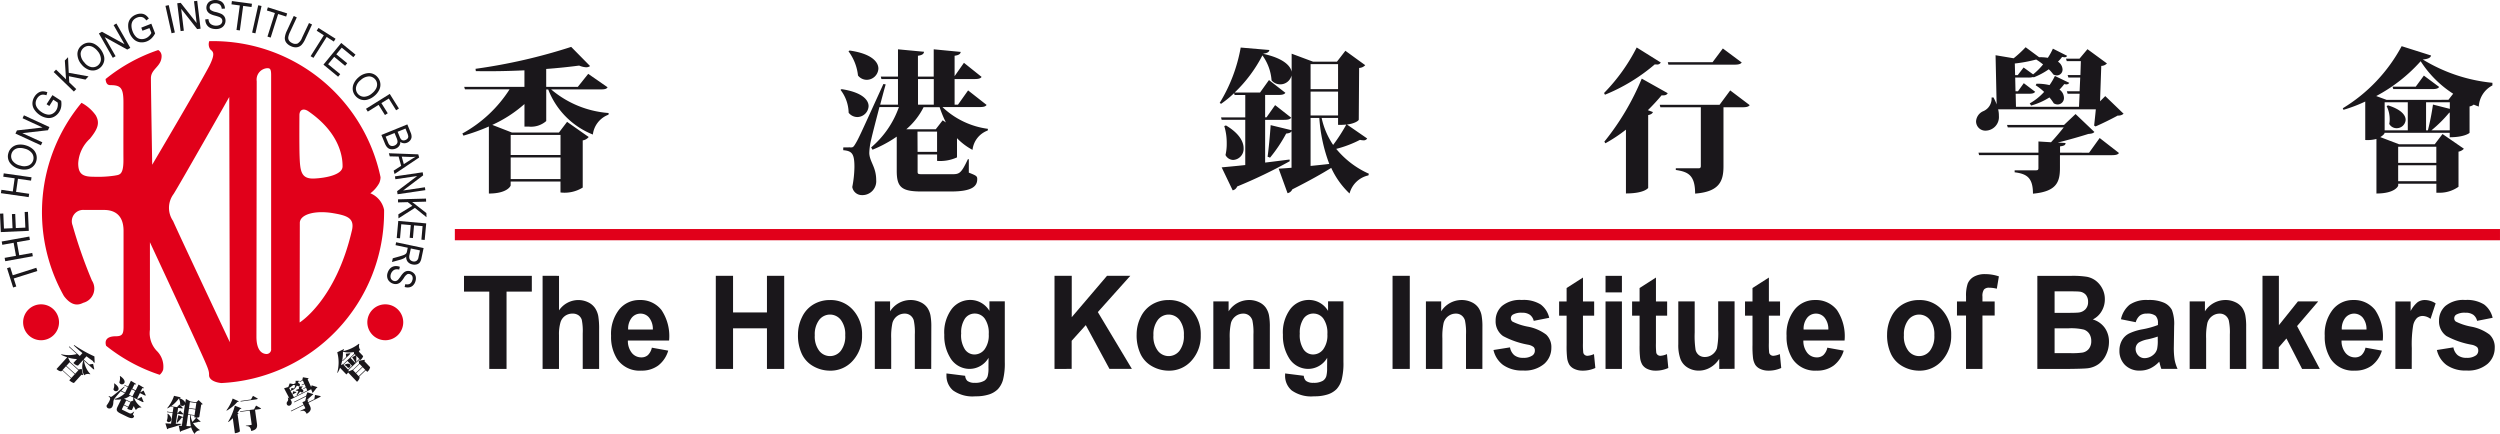<svg id="Group_298" data-name="Group 298" xmlns="http://www.w3.org/2000/svg" width="163.782" height="28.426" viewBox="0 0 163.782 28.426">
  <g id="Group_297" data-name="Group 297">
    <g id="Group_295" data-name="Group 295" transform="translate(30.296 3.025)">
      <path id="Path_728" data-name="Path 728" d="M366.034,1017.57v-5.065h-1.656v-1.033h4.443v1.033h-1.656v5.065Z" transform="translate(-364.276 -996.426)" fill="#1a171b"/>
      <path id="Path_729" data-name="Path 729" d="M369.809,1011.472v2.262a1.535,1.535,0,0,1,1.244-.676,1.476,1.476,0,0,1,.67.149,1.126,1.126,0,0,1,.45.383,1.463,1.463,0,0,1,.207.516,5.014,5.014,0,0,1,.056.877v2.588h-1.074v-2.334a3.7,3.7,0,0,0-.061-.881.58.58,0,0,0-.216-.3.66.66,0,0,0-.39-.11.839.839,0,0,0-.479.142.8.8,0,0,0-.309.426,2.75,2.75,0,0,0-.1.842v2.213h-1.074v-6.1Z" transform="translate(-363.482 -996.426)" fill="#1a171b"/>
      <path id="Path_730" data-name="Path 730" d="M375.2,1015.934l1.072.194a1.9,1.9,0,0,1-.654.975,1.809,1.809,0,0,1-1.117.335,1.764,1.764,0,0,1-1.572-.754,2.694,2.694,0,0,1-.4-1.525,2.587,2.587,0,0,1,.528-1.723,1.685,1.685,0,0,1,1.338-.623,1.741,1.741,0,0,1,1.434.653,3.068,3.068,0,0,1,.5,2h-2.7a1.249,1.249,0,0,0,.261.813.789.789,0,0,0,.623.291.632.632,0,0,0,.427-.149A.956.956,0,0,0,375.2,1015.934Zm.065-1.187a1.2,1.2,0,0,0-.242-.778.718.718,0,0,0-.563-.266.727.727,0,0,0-.586.281,1.151,1.151,0,0,0-.227.763Z" transform="translate(-362.791 -996.182)" fill="#1a171b"/>
      <path id="Path_731" data-name="Path 731" d="M378.331,1017.57v-6.1h1.13v2.4h2.221v-2.4h1.13v6.1h-1.13v-2.66h-2.221v2.66Z" transform="translate(-361.733 -996.426)" fill="#1a171b"/>
      <path id="Path_732" data-name="Path 732" d="M382.885,1015.064a2.549,2.549,0,0,1,.265-1.13,1.9,1.9,0,0,1,.748-.833,2.08,2.08,0,0,1,1.082-.287,1.948,1.948,0,0,1,1.513.653,2.36,2.36,0,0,1,.59,1.647,2.394,2.394,0,0,1-.6,1.666,1.933,1.933,0,0,1-1.5.66,2.21,2.21,0,0,1-1.068-.276,1.8,1.8,0,0,1-.771-.806A2.862,2.862,0,0,1,382.885,1015.064Zm1.1.061a1.555,1.555,0,0,0,.288,1.01.895.895,0,0,0,1.421,0,1.568,1.568,0,0,0,.286-1.018,1.543,1.543,0,0,0-.286-1,.894.894,0,0,0-1.421,0A1.557,1.557,0,0,0,383.986,1015.125Z" transform="translate(-360.903 -996.182)" fill="#1a171b"/>
      <path id="Path_733" data-name="Path 733" d="M390.838,1017.326h-1.074v-2.253a3.77,3.77,0,0,0-.069-.926.644.644,0,0,0-.223-.327.605.605,0,0,0-.374-.117.815.815,0,0,0-.5.167.833.833,0,0,0-.3.441,4.154,4.154,0,0,0-.082,1.014v2h-1.073v-4.421h1v.649a1.59,1.59,0,0,1,1.337-.741,1.487,1.487,0,0,1,.649.14,1.1,1.1,0,0,1,.446.355,1.365,1.365,0,0,1,.21.491,3.991,3.991,0,0,1,.059.785Z" transform="translate(-360.127 -996.182)" fill="#1a171b"/>
      <path id="Path_734" data-name="Path 734" d="M391.136,1017.622l1.224.154a.5.5,0,0,0,.142.331.752.752,0,0,0,.485.129,1.157,1.157,0,0,0,.634-.14.555.555,0,0,0,.214-.3,1.924,1.924,0,0,0,.051-.544l.006-.654a1.445,1.445,0,0,1-1.225.726,1.469,1.469,0,0,1-1.3-.753,2.723,2.723,0,0,1-.375-1.478,2.573,2.573,0,0,1,.492-1.7,1.534,1.534,0,0,1,1.221-.586,1.459,1.459,0,0,1,1.244.717v-.624h1.007v3.971a4.34,4.34,0,0,1-.118,1.17,1.5,1.5,0,0,1-.333.609,1.456,1.456,0,0,1-.572.345,2.8,2.8,0,0,1-.9.125,2.2,2.2,0,0,1-1.466-.385,1.255,1.255,0,0,1-.432-.978C391.132,1017.725,391.132,1017.677,391.136,1017.622Zm.96-2.6a1.692,1.692,0,0,0,.251,1.03.754.754,0,0,0,.618.328.83.83,0,0,0,.667-.336,1.551,1.551,0,0,0,.272-.993,1.65,1.65,0,0,0-.26-1.019.8.8,0,0,0-.658-.333.773.773,0,0,0-.638.326A1.63,1.63,0,0,0,392.1,1015.027Z" transform="translate(-359.425 -996.182)" fill="#1a171b"/>
      <path id="Path_735" data-name="Path 735" d="M397.1,1017.57v-6.1h1.129v2.71l2.31-2.71h1.526l-2.127,2.375,2.231,3.723H400.7l-1.551-2.868-.925,1.027v1.841Z" transform="translate(-358.312 -996.426)" fill="#1a171b"/>
      <path id="Path_736" data-name="Path 736" d="M401.65,1015.064a2.564,2.564,0,0,1,.265-1.13,1.907,1.907,0,0,1,.75-.833,2.08,2.08,0,0,1,1.082-.287,1.948,1.948,0,0,1,1.513.653,2.36,2.36,0,0,1,.59,1.647,2.394,2.394,0,0,1-.6,1.666,1.935,1.935,0,0,1-1.5.66,2.21,2.21,0,0,1-1.068-.276,1.807,1.807,0,0,1-.772-.806A2.877,2.877,0,0,1,401.65,1015.064Zm1.1.061a1.548,1.548,0,0,0,.288,1.01.895.895,0,0,0,1.421,0,1.576,1.576,0,0,0,.286-1.018,1.55,1.55,0,0,0-.286-1,.894.894,0,0,0-1.421,0A1.55,1.55,0,0,0,402.752,1015.125Z" transform="translate(-357.482 -996.182)" fill="#1a171b"/>
      <path id="Path_737" data-name="Path 737" d="M409.6,1017.326h-1.073v-2.253a3.766,3.766,0,0,0-.069-.926.638.638,0,0,0-.225-.327.6.6,0,0,0-.372-.117.815.815,0,0,0-.5.167.841.841,0,0,0-.305.441,4.155,4.155,0,0,0-.082,1.014v2H405.9v-4.421h1v.649a1.593,1.593,0,0,1,1.338-.741,1.491,1.491,0,0,1,.649.14,1.1,1.1,0,0,1,.446.355,1.365,1.365,0,0,1,.21.491,4,4,0,0,1,.059.785Z" transform="translate(-356.707 -996.182)" fill="#1a171b"/>
      <path id="Path_738" data-name="Path 738" d="M409.9,1017.622l1.224.154a.492.492,0,0,0,.142.331.751.751,0,0,0,.484.129,1.154,1.154,0,0,0,.634-.14.565.565,0,0,0,.216-.3,2.031,2.031,0,0,0,.05-.544l.006-.654a1.445,1.445,0,0,1-1.225.726,1.469,1.469,0,0,1-1.3-.753,2.723,2.723,0,0,1-.375-1.478,2.566,2.566,0,0,1,.492-1.7,1.533,1.533,0,0,1,1.222-.586,1.46,1.46,0,0,1,1.243.717v-.624h1.007v3.971a4.284,4.284,0,0,1-.119,1.17,1.494,1.494,0,0,1-.332.609,1.447,1.447,0,0,1-.572.345,2.8,2.8,0,0,1-.9.125,2.2,2.2,0,0,1-1.466-.385,1.252,1.252,0,0,1-.433-.978C409.9,1017.725,409.9,1017.677,409.9,1017.622Zm.96-2.6a1.7,1.7,0,0,0,.251,1.03.752.752,0,0,0,.618.328.831.831,0,0,0,.667-.336,1.551,1.551,0,0,0,.272-.993,1.642,1.642,0,0,0-.261-1.019.8.8,0,0,0-.659-.333.77.77,0,0,0-.637.326A1.638,1.638,0,0,0,410.862,1015.027Z" transform="translate(-356.004 -996.182)" fill="#1a171b"/>
      <path id="Path_739" data-name="Path 739" d="M415.831,1017.57v-6.1h1.129v6.1Z" transform="translate(-354.897 -996.426)" fill="#1a171b"/>
      <path id="Path_740" data-name="Path 740" d="M421.379,1017.326h-1.073v-2.253a3.768,3.768,0,0,0-.069-.926.643.643,0,0,0-.223-.327.6.6,0,0,0-.374-.117.815.815,0,0,0-.5.167.833.833,0,0,0-.3.441,4.154,4.154,0,0,0-.082,1.014v2H417.68v-4.421h1v.649a1.59,1.59,0,0,1,1.337-.741,1.5,1.5,0,0,1,.65.14,1.108,1.108,0,0,1,.445.355,1.344,1.344,0,0,1,.21.491,4,4,0,0,1,.059.785Z" transform="translate(-354.56 -996.182)" fill="#1a171b"/>
      <path id="Path_741" data-name="Path 741" d="M421.424,1016.087l1.083-.173a.857.857,0,0,0,.278.511.889.889,0,0,0,.585.174.988.988,0,0,0,.624-.167.388.388,0,0,0,.141-.315.321.321,0,0,0-.077-.221.832.832,0,0,0-.359-.155,5.511,5.511,0,0,1-1.652-.571,1.173,1.173,0,0,1-.482-1,1.272,1.272,0,0,1,.417-.967,1.839,1.839,0,0,1,1.295-.393,2.121,2.121,0,0,1,1.241.294,1.519,1.519,0,0,1,.558.873l-1.016.2a.685.685,0,0,0-.248-.395.846.846,0,0,0-.518-.137,1.089,1.089,0,0,0-.609.129.288.288,0,0,0-.123.239.266.266,0,0,0,.108.213,3.824,3.824,0,0,0,1.007.331,2.863,2.863,0,0,1,1.2.521,1.123,1.123,0,0,1,.338.87,1.387,1.387,0,0,1-.467,1.046,1.953,1.953,0,0,1-1.381.436,2.139,2.139,0,0,1-1.314-.363A1.684,1.684,0,0,1,421.424,1016.087Z" transform="translate(-353.878 -996.182)" fill="#1a171b"/>
      <path id="Path_742" data-name="Path 742" d="M427.357,1013.132v.932h-.734v1.789a4.813,4.813,0,0,0,.021.634.259.259,0,0,0,.095.149.284.284,0,0,0,.179.058,1.282,1.282,0,0,0,.427-.112l.089.909a1.957,1.957,0,0,1-.841.175,1.231,1.231,0,0,1-.519-.106.775.775,0,0,1-.339-.276,1.174,1.174,0,0,1-.15-.459,6.583,6.583,0,0,1-.033-.826v-1.934h-.491v-.932h.491v-.88l1.072-.686v1.565Z" transform="translate(-353.215 -996.409)" fill="#1a171b"/>
      <path id="Path_743" data-name="Path 743" d="M427.633,1012.556v-1.084h1.073v1.084Zm0,5.014v-4.421h1.073v4.421Z" transform="translate(-352.746 -996.426)" fill="#1a171b"/>
      <path id="Path_744" data-name="Path 744" d="M431.4,1013.132v.932h-.734v1.789a4.813,4.813,0,0,0,.021.634.254.254,0,0,0,.095.149.284.284,0,0,0,.179.058,1.282,1.282,0,0,0,.427-.112l.089.909a1.962,1.962,0,0,1-.841.175,1.223,1.223,0,0,1-.519-.106.775.775,0,0,1-.339-.276,1.174,1.174,0,0,1-.15-.459,6.36,6.36,0,0,1-.033-.826v-1.934h-.491v-.932h.491v-.88l1.072-.686v1.565Z" transform="translate(-352.477 -996.409)" fill="#1a171b"/>
      <path id="Path_745" data-name="Path 745" d="M434.348,1017.312v-.661a1.663,1.663,0,0,1-.58.563,1.478,1.478,0,0,1-.76.21,1.381,1.381,0,0,1-.731-.2,1.123,1.123,0,0,1-.467-.551,2.66,2.66,0,0,1-.145-.98v-2.806h1.074v2.038a6.1,6.1,0,0,0,.059,1.147.623.623,0,0,0,.215.335.615.615,0,0,0,.394.123.8.8,0,0,0,.491-.164.839.839,0,0,0,.3-.41,5.188,5.188,0,0,0,.08-1.2v-1.872h1.074v4.421Z" transform="translate(-352.011 -996.168)" fill="#1a171b"/>
      <path id="Path_746" data-name="Path 746" d="M437.657,1013.132v.932h-.733v1.789a4.924,4.924,0,0,0,.02.634.253.253,0,0,0,.095.149.284.284,0,0,0,.179.058,1.282,1.282,0,0,0,.427-.112l.089.909a1.961,1.961,0,0,1-.841.175,1.227,1.227,0,0,1-.519-.106.775.775,0,0,1-.339-.276,1.174,1.174,0,0,1-.15-.459,6.353,6.353,0,0,1-.033-.826v-1.934h-.49v-.932h.49v-.88l1.074-.686v1.565Z" transform="translate(-351.337 -996.409)" fill="#1a171b"/>
      <path id="Path_747" data-name="Path 747" d="M440.336,1015.934l1.073.194a1.912,1.912,0,0,1-.655.975,1.807,1.807,0,0,1-1.117.335,1.765,1.765,0,0,1-1.572-.754,2.693,2.693,0,0,1-.4-1.525,2.574,2.574,0,0,1,.528-1.723,1.68,1.68,0,0,1,1.338-.623,1.744,1.744,0,0,1,1.434.653,3.082,3.082,0,0,1,.5,2h-2.7a1.257,1.257,0,0,0,.261.813.789.789,0,0,0,.623.291.627.627,0,0,0,.426-.149A.948.948,0,0,0,440.336,1015.934Zm.066-1.187a1.2,1.2,0,0,0-.244-.778.718.718,0,0,0-.563-.266.728.728,0,0,0-.586.281,1.151,1.151,0,0,0-.227.763Z" transform="translate(-350.918 -996.182)" fill="#1a171b"/>
      <path id="Path_748" data-name="Path 748" d="M443.235,1015.064a2.564,2.564,0,0,1,.265-1.13,1.911,1.911,0,0,1,.748-.833,2.087,2.087,0,0,1,1.083-.287,1.948,1.948,0,0,1,1.513.653,2.365,2.365,0,0,1,.59,1.647,2.394,2.394,0,0,1-.6,1.666,1.936,1.936,0,0,1-1.5.66,2.209,2.209,0,0,1-1.066-.276,1.807,1.807,0,0,1-.772-.806A2.877,2.877,0,0,1,443.235,1015.064Zm1.1.061a1.548,1.548,0,0,0,.288,1.01.895.895,0,0,0,1.421,0,1.575,1.575,0,0,0,.286-1.018,1.55,1.55,0,0,0-.286-1,.894.894,0,0,0-1.421,0A1.55,1.55,0,0,0,444.337,1015.125Z" transform="translate(-349.902 -996.182)" fill="#1a171b"/>
      <path id="Path_749" data-name="Path 749" d="M447.107,1013.167h.594v-.333a2.414,2.414,0,0,1,.109-.835.919.919,0,0,1,.4-.449,1.44,1.44,0,0,1,.743-.173,2.8,2.8,0,0,1,.9.148l-.136.809a2.01,2.01,0,0,0-.5-.066.426.426,0,0,0-.341.119.75.75,0,0,0-.1.464v.317h.8v.921h-.8v3.5H447.7v-3.5h-.594Z" transform="translate(-349.196 -996.444)" fill="#1a171b"/>
      <path id="Path_750" data-name="Path 750" d="M451.56,1011.472H453.8a5.964,5.964,0,0,1,.993.06,1.4,1.4,0,0,1,.586.252,1.524,1.524,0,0,1,.43.51,1.473,1.473,0,0,1,.173.713,1.505,1.505,0,0,1-.213.785,1.358,1.358,0,0,1-.575.537,1.477,1.477,0,0,1,.786.553,1.567,1.567,0,0,1,.273.92,1.95,1.95,0,0,1-.177.81,1.6,1.6,0,0,1-.486.628,1.538,1.538,0,0,1-.759.29q-.284.032-1.366.042H451.56Zm1.13,1.013v1.412h.744c.442,0,.718-.007.824-.021a.721.721,0,0,0,.459-.219.675.675,0,0,0,.167-.477.705.705,0,0,0-.144-.461.637.637,0,0,0-.427-.214q-.169-.019-.971-.02Zm0,2.425v1.627h1.05a4.74,4.74,0,0,0,.779-.038.689.689,0,0,0,.413-.242.793.793,0,0,0,.16-.517.841.841,0,0,0-.124-.465.7.7,0,0,0-.355-.279,3.583,3.583,0,0,0-1.006-.086Z" transform="translate(-348.384 -996.426)" fill="#1a171b"/>
      <path id="Path_751" data-name="Path 751" d="M457.18,1014.266l-.969-.194a1.678,1.678,0,0,1,.566-.951,1.948,1.948,0,0,1,1.2-.309,2.4,2.4,0,0,1,1.074.186,1.1,1.1,0,0,1,.5.469,2.587,2.587,0,0,1,.144,1.045l-.02,1.362a4.992,4.992,0,0,0,.053.858,2.624,2.624,0,0,0,.191.592h-1.063c-.028-.076-.063-.188-.1-.337-.018-.067-.03-.112-.038-.135a1.924,1.924,0,0,1-.589.439,1.57,1.57,0,0,1-.669.145,1.318,1.318,0,0,1-.988-.371,1.286,1.286,0,0,1-.361-.938,1.354,1.354,0,0,1,.163-.668,1.114,1.114,0,0,1,.461-.45,3.412,3.412,0,0,1,.855-.273,5.508,5.508,0,0,0,1.044-.287v-.117a.65.65,0,0,0-.154-.486.861.861,0,0,0-.578-.144.711.711,0,0,0-.448.125A.875.875,0,0,0,457.18,1014.266Zm1.441.941a6.052,6.052,0,0,1-.655.181,1.83,1.83,0,0,0-.584.206.506.506,0,0,0-.21.416.608.608,0,0,0,.168.429.558.558,0,0,0,.428.181.887.887,0,0,0,.556-.211.734.734,0,0,0,.255-.391,2.515,2.515,0,0,0,.043-.574Z" transform="translate(-347.557 -996.182)" fill="#1a171b"/>
      <path id="Path_752" data-name="Path 752" d="M463.706,1017.326h-1.074v-2.253a3.766,3.766,0,0,0-.069-.926.639.639,0,0,0-.225-.327.6.6,0,0,0-.372-.117.812.812,0,0,0-.5.167.841.841,0,0,0-.305.441,4.158,4.158,0,0,0-.082,1.014v2H460v-4.421h1v.649a1.593,1.593,0,0,1,1.338-.741,1.491,1.491,0,0,1,.649.14,1.112,1.112,0,0,1,.446.355,1.364,1.364,0,0,1,.21.491,3.991,3.991,0,0,1,.059.785Z" transform="translate(-346.845 -996.182)" fill="#1a171b"/>
      <path id="Path_753" data-name="Path 753" d="M464.036,1017.57v-6.1h1.074v3.235l1.247-1.557h1.328l-1.383,1.615,1.487,2.806H466.63l-1.025-1.993-.5.577v1.416Z" transform="translate(-346.11 -996.426)" fill="#1a171b"/>
      <path id="Path_754" data-name="Path 754" d="M470.155,1015.934l1.074.194a1.911,1.911,0,0,1-.654.975,1.81,1.81,0,0,1-1.118.335,1.762,1.762,0,0,1-1.571-.754,2.684,2.684,0,0,1-.4-1.525,2.574,2.574,0,0,1,.53-1.723,1.68,1.68,0,0,1,1.337-.623,1.742,1.742,0,0,1,1.434.653,3.075,3.075,0,0,1,.5,2h-2.7a1.25,1.25,0,0,0,.261.813.787.787,0,0,0,.622.291.63.63,0,0,0,.427-.149A.947.947,0,0,0,470.155,1015.934Zm.066-1.187a1.2,1.2,0,0,0-.242-.778.74.74,0,0,0-1.149.015,1.145,1.145,0,0,0-.227.763Z" transform="translate(-345.482 -996.182)" fill="#1a171b"/>
      <path id="Path_755" data-name="Path 755" d="M472.471,1017.326H471.4v-4.421h1v.628a1.814,1.814,0,0,1,.462-.583.824.824,0,0,1,.467-.137,1.292,1.292,0,0,1,.709.22l-.335,1.014a.9.9,0,0,0-.506-.19.571.571,0,0,0-.384.135.947.947,0,0,0-.248.489,7.59,7.59,0,0,0-.09,1.48Z" transform="translate(-344.768 -996.182)" fill="#1a171b"/>
      <path id="Path_756" data-name="Path 756" d="M473.7,1016.087l1.082-.173a.865.865,0,0,0,.279.511.889.889,0,0,0,.585.174.988.988,0,0,0,.624-.167.385.385,0,0,0,.141-.315.327.327,0,0,0-.077-.221.832.832,0,0,0-.359-.155,5.484,5.484,0,0,1-1.651-.571,1.174,1.174,0,0,1-.484-1,1.276,1.276,0,0,1,.417-.967,1.841,1.841,0,0,1,1.295-.393,2.121,2.121,0,0,1,1.241.294,1.526,1.526,0,0,1,.559.873l-1.018.2a.682.682,0,0,0-.246-.395.853.853,0,0,0-.519-.137,1.089,1.089,0,0,0-.609.129.288.288,0,0,0-.123.239.263.263,0,0,0,.108.213,3.823,3.823,0,0,0,1.007.331,2.864,2.864,0,0,1,1.2.521,1.127,1.127,0,0,1,.338.87,1.387,1.387,0,0,1-.467,1.046,1.952,1.952,0,0,1-1.38.436,2.141,2.141,0,0,1-1.315-.363A1.685,1.685,0,0,1,473.7,1016.087Z" transform="translate(-344.349 -996.182)" fill="#1a171b"/>
      <path id="Path_757" data-name="Path 757" d="M373.8,1001.43c-.071.12-.2.141-.482.141h-3.215a6.553,6.553,0,0,0,3.768,1.546l-.011.11a1.59,1.59,0,0,0-1.025,1.3,5.186,5.186,0,0,1-2.923-2.952h-.131v2.068a1.509,1.509,0,0,1-1.165.362h-.261v-1.476a8.409,8.409,0,0,1-2.109,1.366l1.286.5h3.083l.532-.7,1.416.994a.619.619,0,0,1-.391.221V1008a2.253,2.253,0,0,1-1.457.322v-.714h-3.264v.252c0,.031-.212.532-1.427.532V1004a13.369,13.369,0,0,1-1.667.6l-.07-.141a8.552,8.552,0,0,0,3.093-2.892h-2.923l-.05-.161h3.946v-1.085c-1.064.051-2.169.07-3.184.051l-.02-.151a36.5,36.5,0,0,0,6.267-1.436l1.237,1.255a.4.4,0,0,1-.262.08,1.321,1.321,0,0,1-.452-.111c-.612.081-1.356.162-2.16.222v1.175h2.07l.682-.855Zm-3.083,3.123h-3.264v1.316h3.264Zm-3.264,2.892h3.264v-1.415h-3.264Z" transform="translate(-364.292 -998.738)" fill="#1a171b"/>
      <path id="Path_758" data-name="Path 758" d="M385.312,1001.53c1.325.2,1.769.693,1.769,1.115a.75.75,0,0,1-.744.713.73.73,0,0,1-.563-.281,2.526,2.526,0,0,0-.533-1.5Zm9.5,1.034c-.07.11-.21.141-.492.141h-2.4a5.339,5.339,0,0,0,2.982,1.426l-.02.111a1.529,1.529,0,0,0-.993,1.266,4.045,4.045,0,0,1-1.016-.765V1006a2.636,2.636,0,0,1-1.305.23v-.422h-1.276v1.095c0,.191.011.2.351.2h1.849c.521,0,.633,0,1.095-.985h.06V1007c.492.192.552.232.552.422,0,.472-.331.813-1.727.813h-1.919c-1.3,0-1.628-.271-1.628-1.346V1004.6l.293-.324,1.066-.008.006,1.371h1.277v-1.327h-2.2a8.137,8.137,0,0,1-2.029,1.186l-.09-.151a6.112,6.112,0,0,0,1.818-2.641h-1.276c-.232.894-.462,1.777-.533,2.1a4.3,4.3,0,0,0-.13.883v.05c.031.564.452.895.452,1.749a.907.907,0,0,1-.945.984.632.632,0,0,1-.622-.532,7.3,7.3,0,0,0,.141-1.305c0-.884-.161-1.055-.733-1.105v-.181c.341,0,.452-.009.452-.009v.009c.161,0,.2,0,.322-.2.22-.361.22-.361,1.857-3.957l.151.029c-.111.372-.232.844-.362,1.327h1.166v-1.678h-1.085l-.04-.161h1.126v-1.788l1.707.161c-.02.141-.111.221-.4.261v1.366h1.034v-1.788l1.768.17c-.02.131-.11.212-.4.252v1.336l.612-.874,1.156.923c-.071.111-.212.141-.482.141h-1.286v1.678h.221l.663-.934ZM385.835,999c1.416.2,1.888.733,1.888,1.186a.771.771,0,0,1-.763.733.734.734,0,0,1-.573-.281,3.233,3.233,0,0,0-.623-1.587Zm6.1,4.571.21.14a7.738,7.738,0,0,1-.411-1h-1.055v.011a4.627,4.627,0,0,1-1.126,1.435h1.928Zm-1.617-2.7v1.678h1.034v-1.678Z" transform="translate(-360.473 -998.715)" fill="#1a171b"/>
      <path id="Path_759" data-name="Path 759" d="M415.366,1003.543c0,.071-.272.263-.774.322l1.325.915a.259.259,0,0,1-.251.119,1.034,1.034,0,0,1-.221-.03,7.353,7.353,0,0,1-1.556.592,5.861,5.861,0,0,0,2.139,1.627l-.031.11a1.637,1.637,0,0,0-1.235,1.186,5.405,5.405,0,0,1-1.2-1.678c-.583.362-1.416.835-2.551,1.407a.435.435,0,0,1-.311.251l-.583-1.607c.2-.01.492-.031.844-.06v-2.4c-.04.089-.131.139-.352.16a9.563,9.563,0,0,1-1.055,1.577l-.161-.06c.071-.512.151-1.356.2-2.069l1.367.332v-3.586a.758.758,0,0,1-.744.582.737.737,0,0,1-.563-.261,3.166,3.166,0,0,0-.6-1.637,9.151,9.151,0,0,1-1.817,2.432H408.9l.583-.815,1.075.835c-.071.11-.221.14-.473.14h-.854v1.467h.091l.563-.8,1.055.824c-.08.11-.221.14-.472.14h-1.237v2.8c.513-.06,1.056-.131,1.6-.2l.011.111a32.131,32.131,0,0,1-3.445,1.656.4.4,0,0,1-.292.252l-.722-1.506c.341-.031.883-.08,1.546-.151v-2.964h-1.546l-.04-.16h1.587v-1.467h-.7l-.03-.121a6.976,6.976,0,0,1-.854.7l-.091-.06a10.41,10.41,0,0,0,1.376-3.626l1.879.161c-.02.13-.121.2-.4.241v.011c1.286.28,1.778.763,1.859,1.174v-1.185l1.4.523h1.568l.552-.713,1.3.943a.573.573,0,0,1-.4.181Zm-8.7.382c.864.512,1.155,1.065,1.155,1.487a.726.726,0,0,1-.673.773.578.578,0,0,1-.513-.322,3.16,3.16,0,0,0,.08-.774,3.744,3.744,0,0,0-.161-1.124Zm7.343-4.017h-1.8v1.637h1.8Zm-1.8,3.365h1.8v-1.566h-1.8Zm0,.161v3.144c.391-.04.8-.08,1.225-.131a10.542,10.542,0,0,1-.653-3.013Zm1.8,0h-1.076a5.066,5.066,0,0,0,.754,1.768,11.045,11.045,0,0,0,.863-1.336,3.965,3.965,0,0,1-.541.02Z" transform="translate(-356.645 -998.732)" fill="#1a171b"/>
      <path id="Path_760" data-name="Path 760" d="M427.551,1001.8a12,12,0,0,0,2.139-2.983l1.577.985a.262.262,0,0,1-.261.13.71.71,0,0,1-.13-.009,11.889,11.889,0,0,1-3.265,1.989Zm.02,3.185a16.671,16.671,0,0,0,2.45-4.128l1.7.954c-.05.1-.15.161-.4.141-.252.3-.553.633-.9.974l.332.121c-.031.09-.121.161-.311.2v4.771s-.232.362-1.457.362V1004.2a10.036,10.036,0,0,1-1.347.894Zm8.245-3.355,1.277.965c-.08.11-.221.139-.493.139h-1.225v3.867c0,.955-.252,1.668-1.858,1.789,0-1.236-.482-1.427-1.265-1.548v-.11h1.5c.1,0,.139-.05.139-.15v-3.848h-2.651l-.041-.16h3.918Zm.754-1.828c-.08.11-.221.141-.492.141h-4.311l-.039-.161h2.932l.674-.9Z" transform="translate(-352.761 -998.732)" fill="#1a171b"/>
      <path id="Path_761" data-name="Path 761" d="M455.9,1003.938c.03-.281.08-.734.11-1.065h-6.4a1.679,1.679,0,0,1,.05.432.89.89,0,0,1-.872.965.61.61,0,0,1-.623-.612.778.778,0,0,1,.492-.673.892.892,0,0,0,.523-.884l.121-.01a2.629,2.629,0,0,1,.211.461l-.07-3.224,1.185.2a7.392,7.392,0,0,0,.784-.724l.883.654a3.282,3.282,0,0,1,.573.039,4.039,4.039,0,0,0,.331-.6l.934.472a.181.181,0,0,1-.18.091.971.971,0,0,1-.151-.021,2.281,2.281,0,0,1-.271.312.64.64,0,0,1,.3.5.378.378,0,0,1-.371.4.546.546,0,0,1-.231-.06,2.244,2.244,0,0,0-.3-.342,4.767,4.767,0,0,1-.994.532l-.02-.03a1.011,1.011,0,0,1-.332.04h-.854l.02.9h.161l.382-.532.744.563c-.071.11-.212.13-.442.13h-.834l.02.854h4.129l.04-.854h-.785l-.05-.161h.835l.04-.9h-.774l-.051-.162H455l.03-.914h-.923l-.051-.161h.884l.523-.622,1.276.934a.52.52,0,0,1-.372.161l-.08,2.32.342-.342,1.2,1.156a.509.509,0,0,1-.382.119c-.382.21-1.033.533-1.455.713Zm-.332,1.777.694-.964,1.265.984c-.08.111-.212.141-.493.141h-3.374v.834c0,.914-.21,1.548-1.768,1.688,0-1.055-.411-1.3-1.2-1.4v-.131H452.1c.11,0,.15-.04.15-.141v-.854h-3.887l-.04-.161h3.928v-.733l.824.051c.281-.3.612-.693.833-.974h-3.666l-.05-.161h3.736l.754-.713,1.234,1.174c-.08.091-.181.111-.4.131-.532.17-1.305.391-2,.563l.512.029c-.011.121-.051.181-.362.221v.411Zm-4.289-5.584.623.452a4.36,4.36,0,0,0,.653-.652,3.971,3.971,0,0,0-.452-.322,9.533,9.533,0,0,1-1.4.261l.02.763h.171Zm.844,1.064a3.409,3.409,0,0,1,.854.091,3.8,3.8,0,0,0,.352-.6l.943.452a.222.222,0,0,1-.2.1.629.629,0,0,1-.13-.02,3.288,3.288,0,0,1-.312.362.674.674,0,0,1,.292.532.419.419,0,0,1-.4.442.471.471,0,0,1-.271-.08,2.782,2.782,0,0,0-.281-.381,4.435,4.435,0,0,1-1.2.532l-.09-.141a3.736,3.736,0,0,0,.943-.753,3.455,3.455,0,0,0-.552-.433Z" transform="translate(-349.003 -998.735)" fill="#1a171b"/>
      <path id="Path_762" data-name="Path 762" d="M468.485,1002.814a10.628,10.628,0,0,0,3.857-4.068l1.929.612c-.04.141-.161.221-.543.261a10.706,10.706,0,0,0,4.56,1.526v.172a1.667,1.667,0,0,0-.894,1.386c-.11-.04-.221-.08-.331-.13a.575.575,0,0,1-.272.121v1.727c0,.02-.351.292-1.3.292v-.292h-4.268c0,.08-.141.2-.283.281l1.236.472h2.331l.512-.673,1.4.965a.635.635,0,0,1-.352.19v2.3a2.136,2.136,0,0,1-1.2.392h-.251v-.592h-2.5v.121c0,.03-.2.521-1.426.521v-3.575a2.255,2.255,0,0,1-.733.07v-2.521a9.46,9.46,0,0,1-1.427.543Zm6.921-.553.311-.4a7.035,7.035,0,0,1-2.129-2.129,10.472,10.472,0,0,1-2.913,2.281l.683.251Zm-4.178.161v1.838h1.516v-1.838Zm.22.2c.864.272,1.156.643,1.156.954a.586.586,0,0,1-.594.543.547.547,0,0,1-.482-.281,1.39,1.39,0,0,0,.031-.3,1.951,1.951,0,0,0-.2-.863Zm1.818-1.225.532-.724,1,.744c-.071.11-.212.141-.462.141h-2.542l-.05-.161Zm1.347,3.937h-2.5v1.055h2.5Zm-2.5,2.259h2.5v-1.044h-2.5Zm3.385-4.74v-.433h-1.557v1.838h.121a16.328,16.328,0,0,0,.332-1.687Zm-.04.251a8.481,8.481,0,0,1-1.165,1.155h1.2v-1.155Z" transform="translate(-345.299 -998.746)" fill="#1a171b"/>
    </g>
    <rect id="Rectangle_1066" data-name="Rectangle 1066" width="133.983" height="0.737" transform="translate(29.798 15.004)" fill="#e1001a"/>
    <g id="Group_296" data-name="Group 296">
      <path id="Path_763" data-name="Path 763" d="M341.041,1011.242l-1.545.49.167.525-.207.066-.4-1.264.208-.065.167.527,1.545-.49Z" transform="translate(-338.596 -993.488)" fill="#1a171b"/>
      <path id="Path_764" data-name="Path 764" d="M340.8,1010.585l-1.808.325-.039-.219.742-.132-.153-.856-.742.134-.039-.218,1.808-.324.039.218-.852.152.153.855.852-.152Z" transform="translate(-338.649 -993.798)" fill="#1a171b"/>
      <path id="Path_765" data-name="Path 765" d="M340.554,1009.171l-1.834.08-.053-1.206.216-.011.044.987.562-.025-.041-.924.216-.008.04.923.624-.028-.045-1.024.216-.009Z" transform="translate(-338.667 -994.047)" fill="#1a171b"/>
      <path id="Path_766" data-name="Path 766" d="M340.536,1007.35l-1.818-.259.031-.22.747.108.123-.862-.747-.105.031-.22,1.82.259-.032.219-.857-.121-.123.859.858.123Z" transform="translate(-338.658 -994.436)" fill="#1a171b"/>
      <path id="Path_767" data-name="Path 767" d="M339.847,1005.792a1.061,1.061,0,0,1-.623-.417.728.728,0,0,1-.085-.628.741.741,0,0,1,.235-.365.768.768,0,0,1,.406-.176,1.174,1.174,0,0,1,.5.045,1.19,1.19,0,0,1,.45.24.754.754,0,0,1,.239.375.776.776,0,0,1-.007.422.736.736,0,0,1-.24.369.784.784,0,0,1-.408.174A1.14,1.14,0,0,1,339.847,1005.792Zm.069-.219a.777.777,0,0,0,.547-.007.534.534,0,0,0,.231-.787.835.835,0,0,0-.48-.31,1.028,1.028,0,0,0-.395-.044.561.561,0,0,0-.306.12.512.512,0,0,0-.173.26.54.54,0,0,0,.056.437A.838.838,0,0,0,339.915,1005.574Z" transform="translate(-338.587 -994.727)" fill="#1a171b"/>
      <path id="Path_768" data-name="Path 768" d="M341.191,1004.542l-1.669-.77.1-.206,1.678-.192-1.31-.605.089-.193,1.669.771-.095.206-1.68.191,1.311.6Z" transform="translate(-338.511 -995.022)" fill="#1a171b"/>
      <path id="Path_769" data-name="Path 769" d="M341.571,1002.209l-.18-.118.385-.595.572.372a1.247,1.247,0,0,1,0,.4.907.907,0,0,1-.134.338.882.882,0,0,1-.342.312.733.733,0,0,1-.447.071,1.133,1.133,0,0,1-.467-.181,1.242,1.242,0,0,1-.364-.359.718.718,0,0,1-.129-.435.856.856,0,0,1,.145-.432.792.792,0,0,1,.234-.239.543.543,0,0,1,.277-.095.82.82,0,0,1,.32.058l-.058.2a.726.726,0,0,0-.236-.042.4.4,0,0,0-.2.064.557.557,0,0,0-.165.167.6.6,0,0,0-.1.248.493.493,0,0,0,.014.222.65.65,0,0,0,.095.188,1.037,1.037,0,0,0,.275.255.957.957,0,0,0,.387.16.512.512,0,0,0,.327-.053.634.634,0,0,0,.239-.219.678.678,0,0,0,.1-.268.688.688,0,0,0,0-.245l-.287-.187Z" transform="translate(-338.34 -995.264)" fill="#1a171b"/>
      <path id="Path_770" data-name="Path 770" d="M342.963,1001.607l-1.321-1.278.154-.16.655.635-.078-1.232.209-.215.047,1.022,1.295.234-.2.21-1.082-.219.02.4.458.442Z" transform="translate(-338.125 -995.609)" fill="#1a171b"/>
      <path id="Path_771" data-name="Path 771" d="M343.222,999.973a1.052,1.052,0,0,1-.265-.7.724.724,0,0,1,.3-.559.746.746,0,0,1,.4-.161.779.779,0,0,1,.432.092,1.3,1.3,0,0,1,.609.786.736.736,0,0,1-.025.442.765.765,0,0,1-.248.338.737.737,0,0,1-.41.162.776.776,0,0,1-.433-.1A1.11,1.11,0,0,1,343.222,999.973Zm.181-.137a.787.787,0,0,0,.45.313.533.533,0,0,0,.644-.506.835.835,0,0,0-.21-.531,1.042,1.042,0,0,0-.3-.266.576.576,0,0,0-.318-.08.523.523,0,0,0-.292.111.543.543,0,0,0-.209.389A.838.838,0,0,0,343.4,999.836Z" transform="translate(-337.885 -995.756)" fill="#1a171b"/>
      <path id="Path_772" data-name="Path 772" d="M345.057,999.738l-.91-1.595.2-.112,1.477.816-.714-1.252.184-.105.91,1.595-.2.112-1.479-.817.716,1.253Z" transform="translate(-337.668 -995.95)" fill="#1a171b"/>
      <path id="Path_773" data-name="Path 773" d="M346.706,998.063l-.078-.2.659-.26.248.635a1.246,1.246,0,0,1-.234.323.922.922,0,0,1-.305.2.884.884,0,0,1-.459.057.74.74,0,0,1-.405-.2,1.15,1.15,0,0,1-.275-.419,1.251,1.251,0,0,1-.087-.5.724.724,0,0,1,.148-.428.845.845,0,0,1,.37-.266.805.805,0,0,1,.329-.06.566.566,0,0,1,.279.083.845.845,0,0,1,.228.234l-.164.129a.721.721,0,0,0-.167-.171.4.4,0,0,0-.2-.06.538.538,0,0,0-.232.039.627.627,0,0,0-.226.143.483.483,0,0,0-.117.189.626.626,0,0,0-.032.208,1.025,1.025,0,0,0,.076.367.97.97,0,0,0,.221.355.516.516,0,0,0,.3.147.631.631,0,0,0,.32-.04.666.666,0,0,0,.239-.159.7.7,0,0,0,.147-.2l-.125-.318Z" transform="translate(-337.373 -996.051)" fill="#1a171b"/>
      <path id="Path_774" data-name="Path 774" d="M348.234,998.313l-.4-1.795.216-.047.4,1.794Z" transform="translate(-336.995 -996.135)" fill="#1a171b"/>
      <path id="Path_775" data-name="Path 775" d="M348.71,998.215l-.221-1.823.226-.027,1.046,1.326-.174-1.432.21-.025.221,1.823-.225.027-1.046-1.327.174,1.433Z" transform="translate(-336.877 -996.178)" fill="#1a171b"/>
      <path id="Path_776" data-name="Path 776" d="M350.042,997.456l.209-.017a.53.53,0,0,0,.065.227.373.373,0,0,0,.166.145.6.6,0,0,0,.257.059.575.575,0,0,0,.223-.038.307.307,0,0,0,.145-.111.278.278,0,0,0,.051-.156.249.249,0,0,0-.044-.153.349.349,0,0,0-.148-.111,3.057,3.057,0,0,0-.3-.093,1.373,1.373,0,0,1-.32-.121.468.468,0,0,1-.176-.174.455.455,0,0,1-.056-.229.505.505,0,0,1,.077-.259.453.453,0,0,1,.213-.181.744.744,0,0,1,.307-.058.762.762,0,0,1,.326.072.467.467,0,0,1,.215.2.593.593,0,0,1,.078.291l-.212.013a.4.4,0,0,0-.112-.265.422.422,0,0,0-.29-.094.435.435,0,0,0-.294.076.254.254,0,0,0-.095.194.222.222,0,0,0,.063.164.839.839,0,0,0,.331.136,2.057,2.057,0,0,1,.368.123.519.519,0,0,1,.213.19.488.488,0,0,1,.065.264.531.531,0,0,1-.08.274.516.516,0,0,1-.223.2.7.7,0,0,1-.323.066.866.866,0,0,1-.378-.078.555.555,0,0,1-.238-.223A.657.657,0,0,1,350.042,997.456Z" transform="translate(-336.593 -996.187)" fill="#1a171b"/>
      <path id="Path_777" data-name="Path 777" d="M351.822,998.14l.218-1.607-.546-.073.028-.215,1.314.176-.03.215-.547-.074-.216,1.607Z" transform="translate(-336.329 -996.176)" fill="#1a171b"/>
      <path id="Path_778" data-name="Path 778" d="M352.638,998.27l.4-1.791.216.047-.4,1.792Z" transform="translate(-336.12 -996.134)" fill="#1a171b"/>
      <path id="Path_779" data-name="Path 779" d="M353.493,998.51l.487-1.544-.525-.167.065-.207,1.264.4-.065.206-.527-.167-.488,1.545Z" transform="translate(-335.971 -996.113)" fill="#1a171b"/>
      <path id="Path_780" data-name="Path 780" d="M356.032,997.534l.2.095-.448.961a1.379,1.379,0,0,1-.238.376.527.527,0,0,1-.3.154.688.688,0,0,1-.4-.072.735.735,0,0,1-.311-.242.487.487,0,0,1-.085-.324,1.33,1.33,0,0,1,.136-.445l.447-.964.2.093-.447.962a1.15,1.15,0,0,0-.112.336.335.335,0,0,0,.053.219.464.464,0,0,0,.193.157.433.433,0,0,0,.366.036.753.753,0,0,0,.292-.38Z" transform="translate(-335.789 -996.025)" fill="#1a171b"/>
      <path id="Path_781" data-name="Path 781" d="M355.879,999.585l.865-1.368-.466-.3.116-.182,1.12.708-.116.182-.467-.3-.865,1.369Z" transform="translate(-335.53 -995.904)" fill="#1a171b"/>
      <path id="Path_782" data-name="Path 782" d="M356.59,999.987l1.165-1.42.934.765-.138.168-.763-.625-.357.435.715.586-.137.167-.714-.586-.4.484.794.65-.138.168Z" transform="translate(-335.4 -995.753)" fill="#1a171b"/>
      <path id="Path_783" data-name="Path 783" d="M358.588,1000.521a1.069,1.069,0,0,1,.694-.285.73.73,0,0,1,.567.279.749.749,0,0,1,.173.4.76.76,0,0,1-.079.434,1.179,1.179,0,0,1-.318.39,1.161,1.161,0,0,1-.449.24.742.742,0,0,1-.443-.011.787.787,0,0,1-.345-.241.739.739,0,0,1-.174-.4.8.8,0,0,1,.083-.435A1.136,1.136,0,0,1,358.588,1000.521Zm.143.177a.794.794,0,0,0-.3.46.535.535,0,0,0,.525.629.833.833,0,0,0,.524-.225,1.008,1.008,0,0,0,.257-.3.566.566,0,0,0,.071-.32.51.51,0,0,0-.119-.289.54.54,0,0,0-.395-.2A.848.848,0,0,0,358.731,1000.7Z" transform="translate(-335.105 -995.449)" fill="#1a171b"/>
      <path id="Path_784" data-name="Path 784" d="M358.947,1002.365l1.557-.974.6.956-.183.115-.481-.769-.484.3.417.666-.183.115-.417-.666-.707.443Z" transform="translate(-334.97 -995.238)" fill="#1a171b"/>
      <path id="Path_785" data-name="Path 785" d="M359.8,1003.772l1.7-.692.221.543a.644.644,0,0,1,.056.286.4.4,0,0,1-.095.222.5.5,0,0,1-.2.148.447.447,0,0,1-.226.033.407.407,0,0,1-.216-.089.417.417,0,0,1-.073.265.508.508,0,0,1-.228.176.615.615,0,0,1-.24.046.449.449,0,0,1-.2-.041.461.461,0,0,1-.148-.123.9.9,0,0,1-.123-.222Zm.278.11.147.359a.81.81,0,0,0,.061.128.323.323,0,0,0,.091.092.265.265,0,0,0,.125.034.375.375,0,0,0,.155-.029.353.353,0,0,0,.148-.109.243.243,0,0,0,.052-.155.694.694,0,0,0-.057-.225l-.137-.333Zm.786-.319.128.312a.626.626,0,0,0,.093.175.223.223,0,0,0,.129.076.309.309,0,0,0,.164-.024.327.327,0,0,0,.135-.095.2.2,0,0,0,.048-.135.787.787,0,0,0-.066-.231l-.118-.289Z" transform="translate(-334.814 -994.93)" fill="#1a171b"/>
      <path id="Path_786" data-name="Path 786" d="M360.215,1004.679l1.926.072.057.207-1.61,1.081-.06-.219.491-.317-.166-.607-.582-.013Zm.843.22.135.492.449-.285c.137-.088.251-.156.339-.2a2.982,2.982,0,0,1-.359.015Z" transform="translate(-334.739 -994.639)" fill="#1a171b"/>
      <path id="Path_787" data-name="Path 787" d="M360.552,1006l1.818-.267.031.2-1.314.993,1.428-.212.028.19-1.819.267-.03-.2,1.315-.993-1.429.21Z" transform="translate(-334.678 -994.446)" fill="#1a171b"/>
      <path id="Path_788" data-name="Path 788" d="M360.72,1007.24l1.837-.049.006.2-.912.025.93.724.007.27-.761-.611-1.075.688-.007-.264.916-.56-.3-.239-.636.017Z" transform="translate(-334.647 -994.181)" fill="#1a171b"/>
      <path id="Path_789" data-name="Path 789" d="M360.751,1008.429l1.83.161-.1,1.085-.215-.019.078-.887-.56-.048-.073.83-.215-.019.073-.83-.622-.056-.082.921-.216-.019Z" transform="translate(-334.659 -993.955)" fill="#1a171b"/>
      <path id="Path_790" data-name="Path 790" d="M360.659,1009.611l1.8.38-.138.654a.761.761,0,0,1-.111.29.372.372,0,0,1-.206.127.6.6,0,0,1-.284,0,.524.524,0,0,1-.3-.17.49.49,0,0,1-.1-.349.57.57,0,0,1-.113.1,1.408,1.408,0,0,1-.274.111l-.544.152.052-.245.416-.116q.179-.053.277-.089a.485.485,0,0,0,.141-.074.256.256,0,0,0,.067-.078.438.438,0,0,0,.031-.108l.048-.226-.8-.169Zm.964.407-.089.42a.532.532,0,0,0-.009.216.228.228,0,0,0,.083.136.34.34,0,0,0,.154.075.3.3,0,0,0,.225-.032.32.32,0,0,0,.134-.222l.1-.467Z" transform="translate(-334.708 -993.74)" fill="#1a171b"/>
      <path id="Path_791" data-name="Path 791" d="M360.952,1010.976l-.043.184a.58.58,0,0,0-.234-.014.358.358,0,0,0-.184.1.493.493,0,0,0-.126.2.468.468,0,0,0-.026.2.286.286,0,0,0,.065.16.31.31,0,0,0,.135.091.276.276,0,0,0,.157.011.322.322,0,0,0,.147-.093,2.667,2.667,0,0,0,.171-.225,1.2,1.2,0,0,1,.2-.239.442.442,0,0,1,.214-.1.473.473,0,0,1,.234.024.53.53,0,0,1,.225.145.421.421,0,0,1,.112.239.6.6,0,0,1-.031.281.626.626,0,0,1-.157.259.451.451,0,0,1-.247.123.634.634,0,0,1-.3-.024l.046-.187a.409.409,0,0,0,.283-.013.362.362,0,0,0,.169-.22.373.373,0,0,0,.009-.276.265.265,0,0,0-.158-.142.228.228,0,0,0-.173,0,.706.706,0,0,0-.222.241,1.845,1.845,0,0,1-.218.278.5.5,0,0,1-.241.123.528.528,0,0,1-.267-.026.565.565,0,0,1-.239-.155.475.475,0,0,1-.127-.252.575.575,0,0,1,.025-.3.746.746,0,0,1,.18-.3.52.52,0,0,1,.278-.134A.718.718,0,0,1,360.952,1010.976Z" transform="translate(-334.756 -993.498)" fill="#1a171b"/>
      <path id="Path_792" data-name="Path 792" d="M352.741,1020.867c-.475-.05-.8-.245-.8-.513,0-.313-.025-.385-.795-2.069s-3.08-6.642-3.08-6.642v5.727a1.685,1.685,0,0,0,.433,1.373,1.446,1.446,0,0,1,.434,1.251.752.752,0,0,1-.227.332,11.2,11.2,0,0,1-3.509-1.9c-.086-.27-.051-.625.641-.625.414,0,.5-.153.5-.623v-6.28c0-1.064-.614-1.372-1.28-1.372h-1.3a.743.743,0,0,0-.758,1.011,31.166,31.166,0,0,0,1.264,3.609.963.963,0,0,1-.56,1.461c-.194.09-.683.351-1.276-.447a11.212,11.212,0,0,1,1.155-12.653,2.688,2.688,0,0,1,.927.81c.307.523.121.926-.372,1.539a2.362,2.362,0,0,0-.77,1.613c0,.662.255.881.978.881a7.5,7.5,0,0,0,1.407-.072c.316-.063.586-.014.578-1.064-.007-.785,0-2.77,0-3.727s-.171-1.137-.857-1.137c-.183,0-.289-.105-.312-.4a11.178,11.178,0,0,1,3.448-1.9.456.456,0,0,1,.221.393c0,.7-.7.83-.7,1.455s.084,5.667.084,5.667,3.44-5.823,3.8-6.592.156-.818,0-.975a.591.591,0,0,1-.06-.532q.122,0,.245,0a11.214,11.214,0,0,1,10.974,8.913.958.958,0,0,1-.089.394,2.085,2.085,0,0,1-.578.662,1.482,1.482,0,0,1,.9,1.09c0,.051,0,.1,0,.15A11.208,11.208,0,0,1,352.741,1020.867Zm-3.122-12.388a1.514,1.514,0,0,0-.037,1.769c.325.756,3.718,7.94,3.718,7.94l-.037-16.062S350.051,1007.793,349.619,1008.479Zm5.425,9.348c0,.965.411,1.137.676,1.137a.306.306,0,0,0,.287-.343v-17.94c0-.434-.1-.441-.266-.441a.749.749,0,0,0-.679.853C355.063,1001.809,355.044,1017.828,355.044,1017.828Zm2.828-11.792c.035.951.1,1.468.951,1.433.745-.032,1.864-.24,1.864-.794,0-.386-.024-2.082-2.238-3.61-.327-.226-.589-.1-.589.253C357.86,1003.318,357.844,1005.29,357.872,1006.036Zm3.429,4.826c.182-.789-.3-.964-1.215-1.12-1.2-.206-2.2.072-2.2.638,0,.661-.012,6.521-.012,6.521S360.242,1015.445,361.3,1010.862Z" transform="translate(-338.244 -995.772)" fill="#e1001a"/>
      <path id="Path_793" data-name="Path 793" d="M342.3,1014.227a1.176,1.176,0,1,1-1.176-1.176A1.177,1.177,0,0,1,342.3,1014.227Z" transform="translate(-338.433 -993.113)" fill="#e1001a"/>
      <path id="Path_794" data-name="Path 794" d="M361.374,1014.227a1.176,1.176,0,1,1-1.176-1.176A1.176,1.176,0,0,1,361.374,1014.227Z" transform="translate(-334.957 -993.113)" fill="#e1001a"/>
      <path id="Path_795" data-name="Path 795" d="M344.274,1016.9c-.032.009-.058-.008-.108-.053l-.565-.513a1.558,1.558,0,0,0,.415.874l-.019.018a.378.378,0,0,0-.388.064,1.233,1.233,0,0,1-.041-.986l-.023-.02-.331.363c-.012.013-.134,0-.262-.123l-.046-.041.236-.259a2.02,2.02,0,0,1-.59-.1l.147.293.542.493.206-.039.09.4a.143.143,0,0,1-.1-.024l-.494.544s-.121-.006-.307-.176l.115-.125-.575-.521-.04.044c0,.006-.122.06-.336-.135l.7-.771a3.1,3.1,0,0,1-.39-.161l.011-.036a2.026,2.026,0,0,0,1.006-.014l-.514-.467.018-.037.693.631.174-.19c-.2-.162-.393-.335-.567-.5l.02-.03a8.761,8.761,0,0,0,1.331.748l.017.418a.091.091,0,0,1-.059-.028.3.3,0,0,1-.061-.091c-.121-.084-.264-.188-.415-.306l-.188.207.364.33.257-.04Zm-1.042.056-.573-.521-.21.232.573.521Zm-1.036-.013.573.521.227-.248-.575-.523Z" transform="translate(-338.097 -992.702)" fill="#1a171b"/>
      <path id="Path_796" data-name="Path 796" d="M345.086,1017.506c.262.182.305.333.26.423a.178.178,0,0,1-.233.073.171.171,0,0,1-.09-.118.606.606,0,0,0,.043-.375Zm1.917,1.217c-.026.016-.059.008-.119-.021l-.511-.252a1.267,1.267,0,0,0,.485.617l-.015.021a.362.362,0,0,0-.344.166.948.948,0,0,1-.136-.269l-.132.268a.632.632,0,0,1-.3-.089l.045-.09-.272-.134-.115.233c-.02.042-.019.045.053.08l.394.194c.112.054.135.066.337-.095l.013.006-.092.188c.084.092.093.108.073.148-.05.1-.156.14-.454-.007l-.409-.2c-.275-.137-.318-.229-.206-.459l.241-.488.1-.038.227.11-.142.292.272.134.139-.281-.469-.232a1.894,1.894,0,0,1-.557.04l0-.041a1.442,1.442,0,0,0,.664-.372l-.272-.134c-.142.166-.285.33-.333.391a1.122,1.122,0,0,0-.121.175l0,.011c-.053.123,0,.238-.088.42a.215.215,0,0,1-.3.111.15.15,0,0,1-.077-.18,1.794,1.794,0,0,0,.167-.263c.092-.189.076-.242-.04-.313l.019-.038c.072.035.1.045.1.045v0c.034.016.043.021.09-.01.085-.054.085-.054.811-.648l.03.021c-.063.069-.138.156-.216.245l.248.123.175-.358-.231-.114.008-.038.24.117.187-.381.348.214c-.019.027-.047.035-.113.013l-.143.291.221.109.187-.381.359.221c-.018.026-.046.034-.112.012l-.14.285.221-.122.15.318c-.027.015-.06.007-.118-.021l-.273-.135-.176.358.047.022.239-.129Zm-1.539-1.7c.281.192.325.355.278.45a.182.182,0,0,1-.239.077.173.173,0,0,1-.093-.12.762.762,0,0,0,.034-.4Zm.821,1.614.03.052a2,2,0,0,1,.018-.258l-.225-.11h0a1.089,1.089,0,0,1-.39.188l.411.2Zm-.061-.746-.176.358.221.108.175-.357Z" transform="translate(-337.593 -992.389)" fill="#1a171b"/>
      <path id="Path_797" data-name="Path 797" d="M350.053,1019.5c0,.017-.072.052-.193.05l.28.259a.059.059,0,0,1-.063.02.332.332,0,0,1-.051-.014,1.735,1.735,0,0,1-.385.086,1.394,1.394,0,0,0,.447.455l-.011.025a.39.39,0,0,0-.331.236,1.284,1.284,0,0,1-.226-.435c-.149.065-.362.148-.648.244a.1.1,0,0,1-.082.049l-.083-.4c.048,0,.117.009.2.014l.082-.564c-.013.02-.035.028-.089.026a2.207,2.207,0,0,1-.3.335l-.035-.02c.034-.117.082-.313.117-.479l.31.124.122-.843a.179.179,0,0,1-.194.111.171.171,0,0,1-.123-.08.755.755,0,0,0-.086-.406,2.194,2.194,0,0,1-.51.511l.391.056.164-.172.225.233c-.02.024-.057.026-.116.018l-.2-.03-.05.345.021,0,.16-.169.22.228c-.022.024-.057.026-.116.018l-.29-.042-.1.66.382.007v.026a7.3,7.3,0,0,1-.865.272.093.093,0,0,1-.078.05l-.118-.378c.082,0,.21.01.369.016l.1-.7-.364-.052,0-.04.374.054.05-.344-.166-.025,0-.03a1.523,1.523,0,0,1-.225.137l-.019-.018a2.451,2.451,0,0,0,.447-.805l.436.1c-.009.03-.035.043-.1.043v0c.292.11.391.24.4.339l.041-.279.31.17.369.053.154-.149.272.266a.138.138,0,0,1-.1.03Zm-2.057-.206c.186.149.235.29.221.388a.174.174,0,0,1-.184.16.135.135,0,0,1-.11-.093.727.727,0,0,0,.045-.179.894.894,0,0,0,0-.269Zm1.862-.7-.423-.062-.056.385.423.06Zm-.537.729.422.062.053-.369-.422-.06Zm-.006.038-.106.739.292.012a2.544,2.544,0,0,1-.051-.731Zm.423.062-.253-.037a1.214,1.214,0,0,0,.117.441,2.533,2.533,0,0,0,.248-.285.812.812,0,0,1-.128-.013Z" transform="translate(-336.996 -992.188)" fill="#1a171b"/>
      <path id="Path_798" data-name="Path 798" d="M351.215,1019.069a2.856,2.856,0,0,0,.407-.772l.4.181a.063.063,0,0,1-.058.039.113.113,0,0,1-.031,0,2.812,2.812,0,0,1-.7.575Zm.11.748a3.971,3.971,0,0,0,.441-1.051l.43.169c-.008.025-.03.043-.09.046-.048.079-.109.167-.179.259l.082.017c0,.022-.022.043-.066.058l.156,1.122s-.043.093-.331.134l-.137-.986a2.358,2.358,0,0,1-.287.254Zm1.83-1.059.331.186c-.015.028-.047.04-.111.05l-.288.04.127.909c.032.225,0,.4-.378.481-.04-.291-.161-.319-.349-.323l0-.026.352-.048c.024,0,.032-.017.028-.04l-.127-.9-.623.086-.015-.037.922-.128Zm.117-.454c-.015.028-.047.04-.111.05l-1.014.141-.014-.037.69-.1.129-.235Z" transform="translate(-336.38 -992.188)" fill="#1a171b"/>
      <path id="Path_799" data-name="Path 799" d="M356.272,1018.114c-.024-.064-.06-.164-.09-.239l-1.361.677a.373.373,0,0,1,.057.086.211.211,0,0,1-.084.3.144.144,0,0,1-.2-.064.185.185,0,0,1,.034-.2.214.214,0,0,0,.017-.244l.025-.015a.631.631,0,0,1,.095.077l-.357-.679.274-.083a1.886,1.886,0,0,0,.09-.236l.257.045a.732.732,0,0,1,.126-.052,1.114,1.114,0,0,0,.007-.163l.248,0a.043.043,0,0,1-.03.038.272.272,0,0,1-.033.012.621.621,0,0,1-.025.094.153.153,0,0,1,.117.076.09.09,0,0,1-.037.124.131.131,0,0,1-.056.012.528.528,0,0,0-.1-.04,1.129,1.129,0,0,1-.155.218l-.007,0a.213.213,0,0,1-.067.044l-.181.091.1.19.034-.018.025-.154.218.041c0,.031-.031.05-.079.075l-.179.089.095.178.878-.436-.082-.186-.167.083-.027-.028.177-.089-.087-.2-.164.082-.028-.03.177-.088-.09-.2-.2.1-.028-.03.188-.093.046-.188.37.064c-.008.028-.02.045-.063.073l.228.5.037-.109.377.119c-.009.026-.025.042-.069.066-.059.085-.164.222-.235.305Zm.117.413.045-.278.374.076c0,.031-.03.052-.09.082l-.718.357.089.177c.1.194.118.351-.2.545-.112-.225-.225-.232-.4-.169l-.014-.028.3-.148c.024-.012.028-.025.018-.046l-.091-.182-.826.411-.026-.03.836-.416-.078-.155.181-.077c.028-.093.057-.213.074-.3l-.78.388-.027-.029.794-.4.085-.23.387.119c-.007.027-.027.043-.071.07-.1.092-.236.221-.366.331l.112-.047c.011.026.008.044-.053.085l.044.087Zm-1.5-.734.18.031a.977.977,0,0,0,.07-.208,1.035,1.035,0,0,0-.13-.021,2.109,2.109,0,0,1-.268.2l.085.161.035-.018Zm.292.137a.788.788,0,0,1,.191-.071.894.894,0,0,0,.011-.166l.248,0a.054.054,0,0,1-.032.042.143.143,0,0,1-.03.01.834.834,0,0,1-.028.11.16.16,0,0,1,.118.083.1.1,0,0,1-.039.136.109.109,0,0,1-.066.012.651.651,0,0,0-.1-.051,1.04,1.04,0,0,1-.2.239l-.033-.02a.906.906,0,0,0,.121-.26.749.749,0,0,0-.163-.033Z" transform="translate(-335.797 -992.375)" fill="#1a171b"/>
      <path id="Path_800" data-name="Path 800" d="M357.355,1017.126a2.524,2.524,0,0,0,0-1.332l.433-.209c.017.031.008.064-.051.134a2.548,2.548,0,0,0,1.035-.484l.028.029a.393.393,0,0,0,.073.384c-.026.011-.052.022-.079.032a.131.131,0,0,1-.026.065l.283.3s-.013.108-.175.261l-.048-.05-.734.7c.013.014.008.058,0,.095l.29-.121.4-.382-.021-.2.4-.063a.167.167,0,0,1-.03.091l.376.395a.506.506,0,0,1-.143.265l-.044.041-.1-.1-.43.409.02.021s.051.122-.161.323l-.584-.615a.548.548,0,0,1-.115.131l-.414-.434a2.143,2.143,0,0,1-.156.328Zm1.1-1.228-.012-.12a1.691,1.691,0,0,1-.715-.018,2.5,2.5,0,0,1-.128.869l.158-.069Zm-.693.712.3.317.26-.248-.3-.317Zm.071,0c.193-.095.3-.079.355-.025a.138.138,0,0,1-.013.19.13.13,0,0,1-.129.031.446.446,0,0,0-.044-.058.458.458,0,0,0-.176-.115Zm.112-.508-.027-.212.293-.036c.006.031-.013.059-.057.1l-.437.416-.034-.019Zm.876.456-.43.41.173.181.43-.409Zm-.06.8.43-.41-.171-.18-.43.41Zm-.194-1.37-.07-.074-.268.255.3.316.021-.019a3.579,3.579,0,0,0-.22-.345Zm.034.05a1.991,1.991,0,0,1-.011.389l.207-.2-.189-.2Z" transform="translate(-335.261 -992.715)" fill="#1a171b"/>
    </g>
  </g>
</svg>
